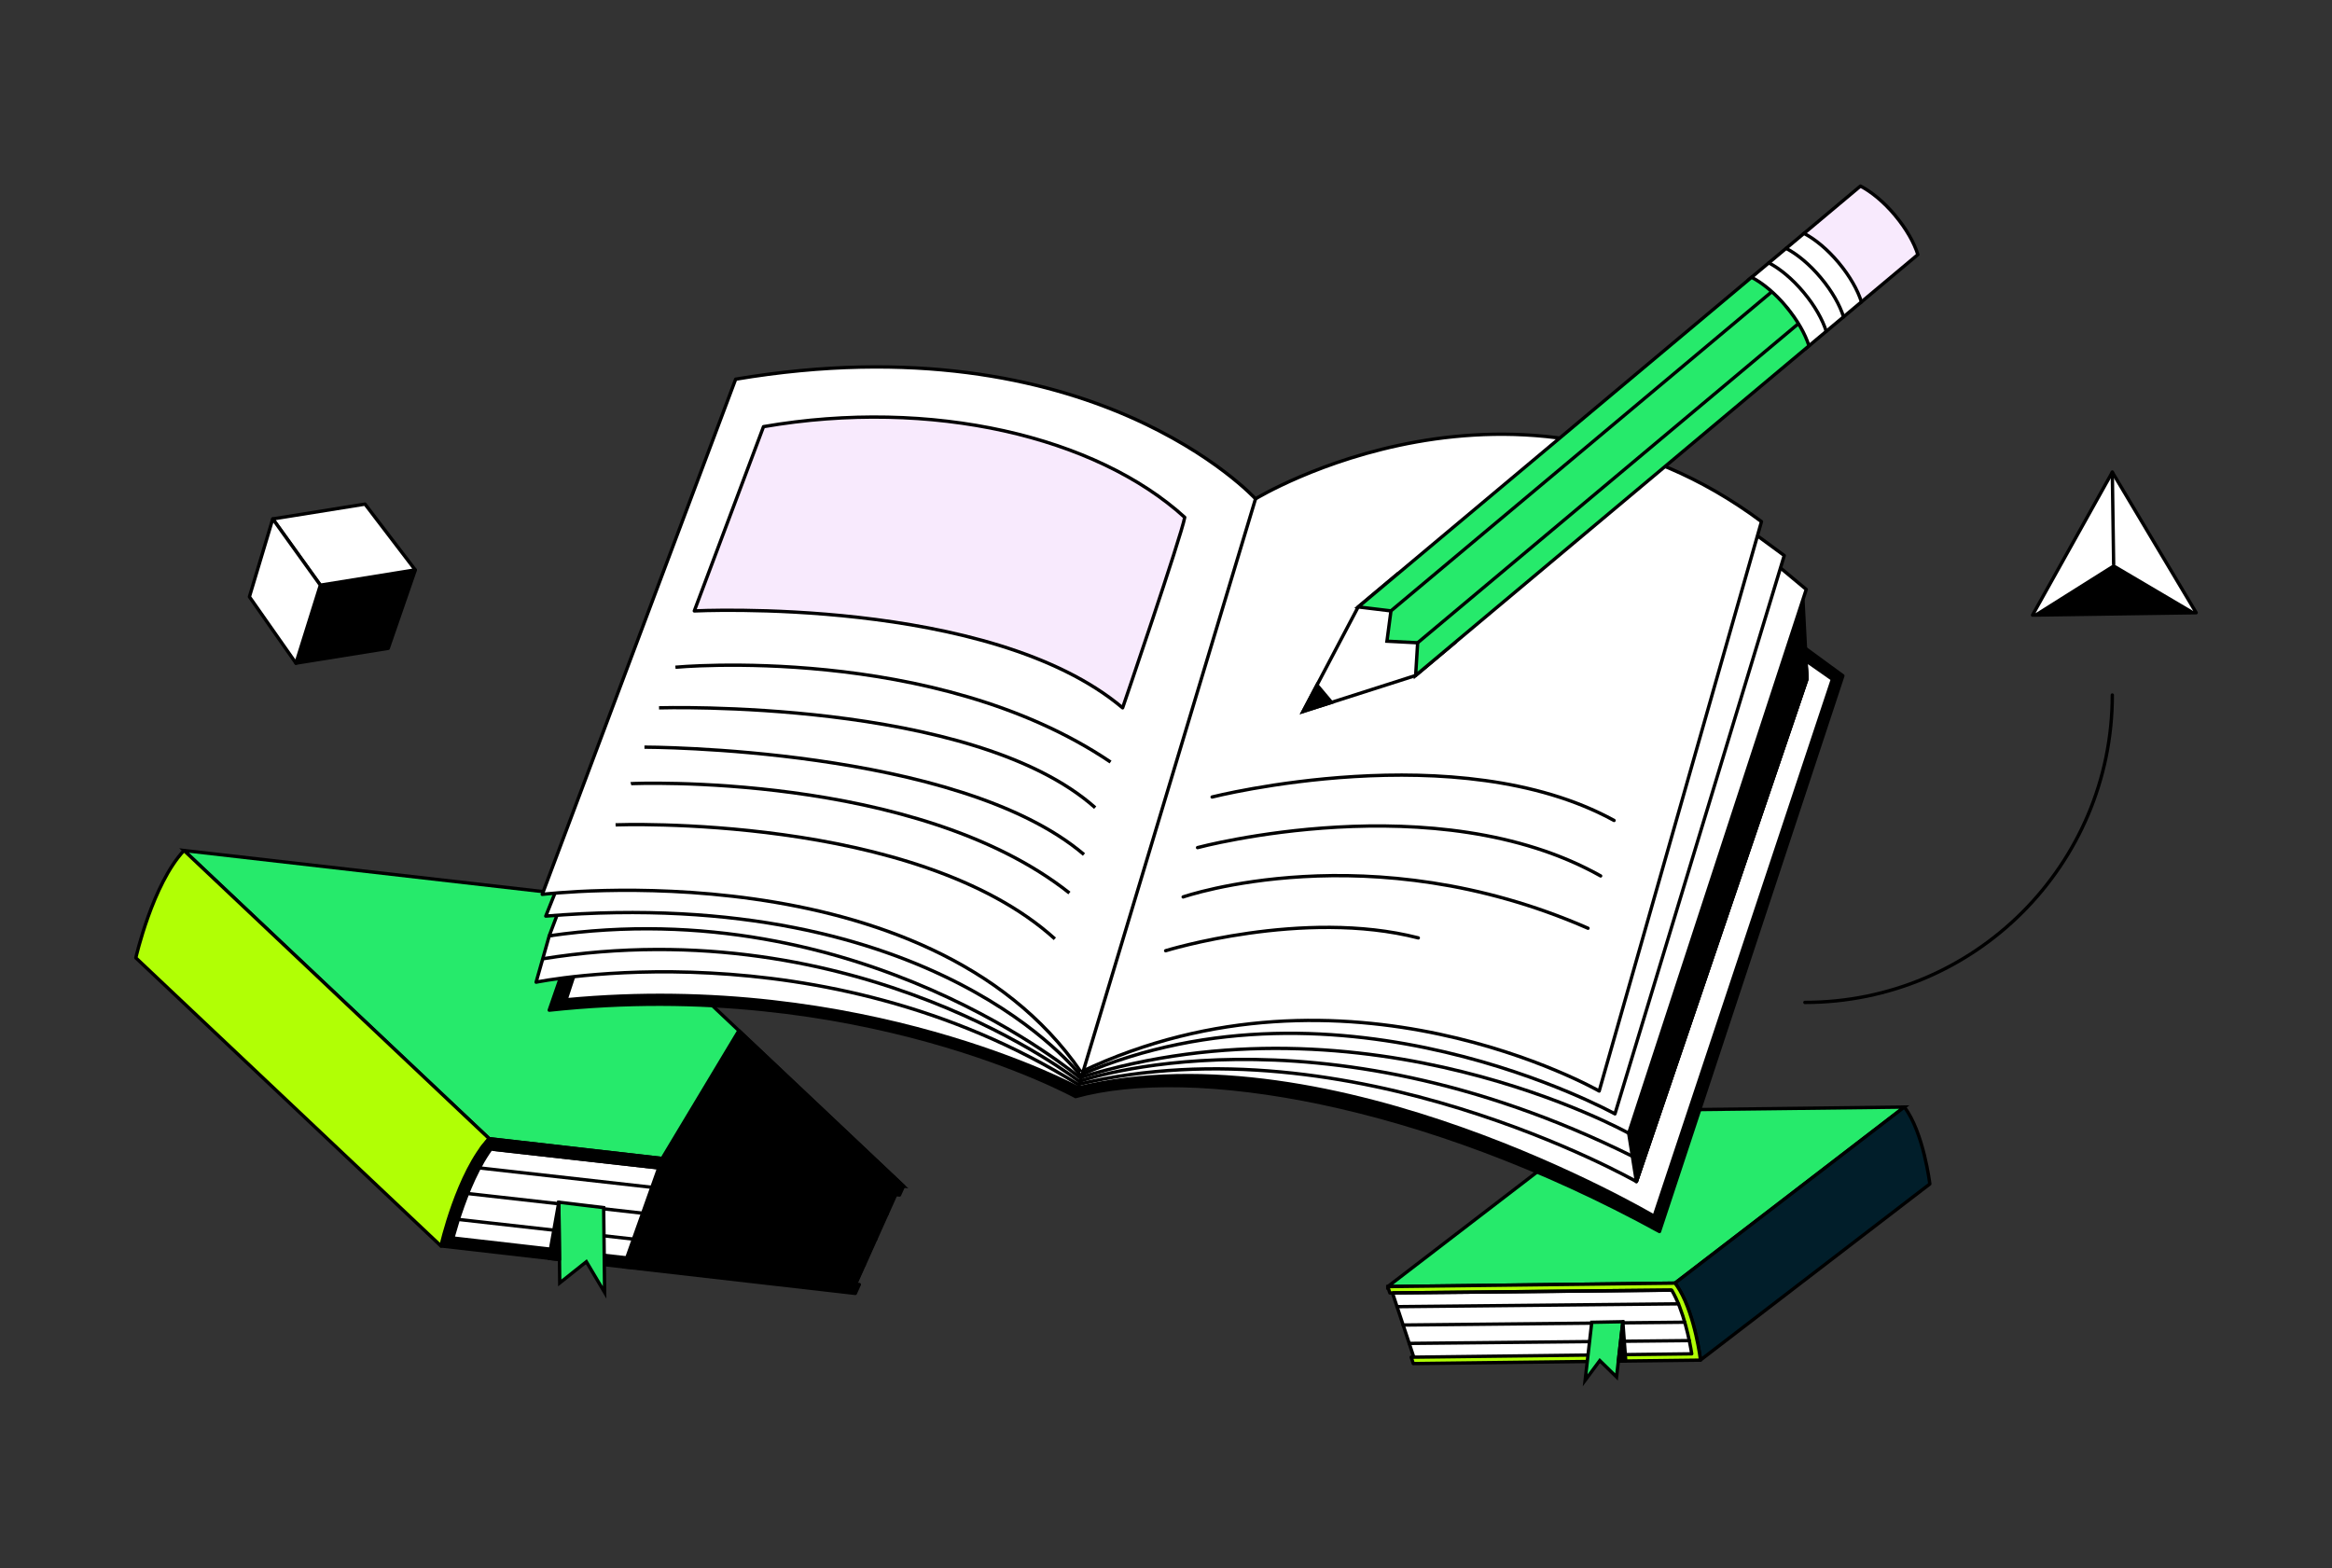 <svg width="696" height="468" viewBox="0 0 696 468" fill="none" xmlns="http://www.w3.org/2000/svg">
<rect x="0" y="0" width="696" height="468" fill="#333333" stroke="none"/>
<g clip-path="url(#clip0_5475_2883)">
<path d="M630.431 140.933L642.947 161.91L655.463 182.877L631.044 183.232L606.625 183.587L618.528 162.265L630.431 140.933Z" fill="white" stroke="black" stroke-linecap="round" stroke-linejoin="round"/>
<path d="M630.829 168.351L606.625 183.587L655.463 182.877L630.829 168.351Z" fill="black"/>
<path d="M630.829 168.351L630.431 140.933" stroke="black" stroke-linecap="round" stroke-linejoin="round"/>
<path d="M538.682 299.185C589.357 299.185 630.431 258.111 630.431 207.436" stroke="black" stroke-linecap="round" stroke-linejoin="round"/>
<path d="M123.943 170.146L115.868 193.501L88.332 197.93L95.622 174.705L123.943 170.146Z" fill="black" stroke="black" stroke-linejoin="round"/>
<path d="M123.932 170.093L108.943 150.459L81.407 154.878L95.611 174.652L123.932 170.093Z" fill="white" stroke="black" stroke-linejoin="round"/>
<path d="M74.439 178.114L88.331 197.93L95.611 174.651L81.407 154.878L74.439 178.114Z" fill="white" stroke="black" stroke-linejoin="round"/>
<path d="M421.804 406.945L507.543 405.913L575.992 353.366L490.253 354.388L421.804 406.934V406.945Z" fill="#1370F5"/>
<path d="M415.589 385.881L422.137 405.612L505.629 404.945C505.629 404.945 504.274 390.473 499.253 384.226C499.253 384.484 415.288 385.011 415.288 385.011L415.578 385.881H415.589Z" fill="white" stroke="black" stroke-miterlimit="10"/>
<path d="M414.191 383.989L499.93 382.967L568.38 330.421L482.641 331.453L414.191 384V383.989Z" fill="#26EA6B" stroke="black" stroke-miterlimit="10"/>
<path d="M507.532 405.913C507.532 405.913 505.65 390.44 499.919 382.957L568.358 330.41C574.1 337.894 575.971 353.366 575.971 353.366L507.532 405.913Z" fill="#011E2A" stroke="black" stroke-linejoin="round"/>
<path d="M507.532 405.913C507.532 405.913 505.962 392.957 501.296 385.021L501.274 385C500.844 384.269 500.403 383.591 499.92 382.968L414.181 384L414.815 385.903L498.941 385.064C502.522 391.14 504.285 400.161 504.909 404.064L421.17 405.075L421.804 406.978L505.188 405.978L507.296 405.956H507.521V405.935L507.532 405.913Z" fill="#B1FF05" stroke="black" stroke-linejoin="round"/>
<path d="M498.952 385.043L415.589 385.882" stroke="black" stroke-miterlimit="10"/>
<path d="M500.952 389.15L416.955 389.989Z" fill="#B1FF05"/>
<path d="M500.952 389.15L416.955 389.989" stroke="black" stroke-miterlimit="10" stroke-linecap="round"/>
<path d="M502.834 394.634L418.772 395.472" stroke="black" stroke-miterlimit="10" stroke-linecap="round"/>
<path d="M504.188 400.118L420.589 400.957" stroke="black" stroke-miterlimit="10" stroke-linecap="round"/>
<path d="M484.35 394.494L482.469 410.977L477.469 406.085L473.093 411.977L475.071 394.655L484.35 394.483V394.494Z" fill="#26EA6B" stroke="black" stroke-miterlimit="10"/>
<path d="M484.35 394.494L485.221 406.182L483.017 406.214L484.35 394.494Z" fill="black" stroke="black" stroke-linejoin="round"/>
<path d="M255.272 386.043L131.61 371.882L40.538 285.863L164.2 300.024L255.272 386.043Z" fill="#1370F5"/>
<path d="M267.358 356.538L254.982 384.075L134.491 370.764C134.491 370.764 138.577 350.065 146.76 341.775C146.727 342.152 267.895 355.313 267.895 355.313L267.347 356.528H267.358V356.538Z" fill="white" stroke="black" stroke-miterlimit="10"/>
<path d="M269.659 354.011L145.996 339.851L54.924 253.843L178.587 268.004L269.659 354.011Z" fill="#26EA6B" stroke="black" stroke-miterlimit="10"/>
<path d="M131.61 371.871C131.61 371.871 136.61 349.807 145.996 339.84L54.924 253.843C45.537 263.799 40.538 285.874 40.538 285.874L131.61 371.882V371.871Z" fill="#B1FF05" stroke="black" stroke-linejoin="round"/>
<path d="M134.986 372.28C134.986 372.28 139.986 350.216 149.373 340.248L145.986 339.851C136.599 349.807 131.599 371.882 131.599 371.882L134.986 372.28Z" fill="black"/>
<path d="M143.706 342.625L268.465 356.667L269.659 354.022L145.996 339.861L143.706 342.635V342.625Z" fill="black" stroke="black" stroke-linejoin="round"/>
<path d="M131.61 371.871L255.272 386.031L256.466 383.386L132.803 369.226L131.621 371.871H131.61Z" fill="black" stroke="black" stroke-linejoin="round"/>
<path d="M267.357 356.538L147.093 343.012" stroke="black" stroke-miterlimit="10"/>
<path d="M143.599 348.635L264.788 362.269" stroke="black" stroke-miterlimit="10" stroke-linecap="round"/>
<path d="M140.072 356.279L261.347 369.924" stroke="black" stroke-miterlimit="10" stroke-linecap="round"/>
<path d="M137.309 364.011L257.917 377.58" stroke="black" stroke-miterlimit="10" stroke-linecap="round"/>
<path d="M166.78 358.817L167.06 382.903L175.006 376.58L180.457 385.741L180.167 360.43L166.791 358.817H166.78Z" fill="#26EA6B" stroke="black" stroke-miterlimit="10"/>
<path d="M166.781 358.817L163.802 375.57L166.974 375.935L166.781 358.817Z" fill="black" stroke="black" stroke-linejoin="round"/>
<path d="M537.617 192.618L550.014 201.693L495.285 367.569C424.374 328.656 355.623 317.635 321.012 327.291C321.012 327.291 256.433 291.486 163.92 301.496L170.447 282.615" fill="black"/>
<path d="M537.617 192.618L550.014 201.693L495.285 367.569C424.374 328.656 355.623 317.635 321.012 327.291C321.012 327.291 256.433 291.486 163.92 301.496L170.447 282.615" stroke="black" stroke-linejoin="round"/>
<path d="M536.778 195.65L546.896 202.736L493.683 362.989C493.683 362.989 398.117 306.345 321.775 324.678C321.775 324.678 257.885 289.948 168.931 298.399L174.426 281.669" fill="white"/>
<path d="M536.778 195.65L546.896 202.736L493.683 362.989C493.683 362.989 398.117 306.345 321.775 324.678C321.775 324.678 257.885 289.948 168.931 298.399L174.426 281.669" stroke="black" stroke-linejoin="round"/>
<path d="M321.786 323.668C244.67 275.702 160.006 293.142 160.006 293.142L163.92 279.325L537.606 180.501L539.326 202.554L488.403 352.656C488.403 352.656 403.127 304.088 321.796 323.657L321.786 323.668Z" fill="white" stroke="black" stroke-linejoin="round"/>
<path d="M538.101 178.963L539.326 202.553L488.393 352.656" fill="white"/>
<path d="M538.101 178.963L539.326 202.553L488.393 352.656" stroke="black" stroke-linejoin="round"/>
<path d="M537.595 180.501L539.327 202.554L488.393 352.656L486.092 338.227L537.595 180.501Z" fill="black" stroke="black" stroke-linejoin="round"/>
<path d="M161.834 286.185C256.401 270.97 322.076 322.754 322.076 322.754C322.076 322.754 391.955 297.851 487.189 345.097L538.746 191.425" stroke="black" stroke-linejoin="round"/>
<path d="M530.23 168.544L539.09 175.92L486.092 338.226C486.092 338.226 408.342 294.841 322.259 321.646C322.259 321.646 256.745 265.809 163.92 279.314L182.672 229.746" fill="white"/>
<path d="M530.23 168.544L539.09 175.92L486.092 338.226C486.092 338.226 408.342 294.841 322.259 321.646C322.259 321.646 256.745 265.809 163.92 279.314L182.672 229.746" stroke="black" stroke-linejoin="round"/>
<path d="M524.51 159.921L532.52 165.802L481.995 332.453C481.995 332.453 400.321 287.185 322.377 320.872C322.377 320.872 279.357 263.939 162.888 273.422L165.63 266.573" fill="white"/>
<path d="M524.51 159.921L532.52 165.802L481.995 332.453C481.995 332.453 400.321 287.185 322.377 320.872C322.377 320.872 279.357 263.939 162.888 273.422L165.63 266.573" stroke="black" stroke-linejoin="round"/>
<path d="M322.614 319.926C401.729 282.282 477.286 325.635 477.286 325.635L525.725 155.674C452.652 101.278 374.719 148.878 374.719 148.878C374.719 148.878 325.893 95.289 219.564 113.17L161.834 266.939C161.834 266.939 276.594 252.928 322.614 319.915" fill="white"/>
<path d="M322.614 319.926C401.729 282.282 477.286 325.635 477.286 325.635L525.725 155.674C452.652 101.278 374.719 148.878 374.719 148.878C374.719 148.878 325.893 95.289 219.564 113.17L161.834 266.939C161.834 266.939 276.594 252.928 322.614 319.915" stroke="black" stroke-linejoin="round"/>
<path d="M374.719 148.878L321.012 327.291" stroke="black" stroke-linejoin="round"/>
<path d="M201.585 199.145C201.585 199.145 278.723 191.866 331.452 227.435" stroke="black" stroke-linejoin="round"/>
<path d="M196.693 211.263C196.693 211.263 290.228 208.403 326.861 241.057" stroke="black" stroke-linejoin="round"/>
<path d="M192.338 222.994C192.338 222.994 285.851 222.951 323.517 255.036" stroke="black" stroke-linejoin="round"/>
<path d="M188.285 233.896C188.511 233.832 273.411 230.262 319.173 266.53" stroke="black" stroke-linejoin="round"/>
<path d="M183.726 246.187C183.726 246.187 273.39 242.724 314.829 280.207" stroke="black" stroke-linejoin="round"/>
<path d="M227.875 127.341L207.22 182.339C207.22 182.339 295.475 177.888 335.054 211.263C335.054 211.263 352.559 160.125 353.591 154.405C327.14 130.32 278.088 118.653 227.864 127.341H227.875Z" fill="#F8EAFD" stroke="black" stroke-linecap="round" stroke-linejoin="round"/>
<path d="M347.892 283.755C347.892 283.755 388.923 271.078 423.298 279.927" stroke="black" stroke-linecap="round" stroke-linejoin="round"/>
<path d="M353.118 267.702C353.118 267.702 408.578 248.401 473.952 277.045" stroke="black" stroke-linecap="round" stroke-linejoin="round"/>
<path d="M357.419 252.982C357.419 252.982 428.621 233.854 477.727 261.434" stroke="black" stroke-linecap="round" stroke-linejoin="round"/>
<path d="M361.763 237.875C361.763 237.875 435.05 219.252 481.726 244.875" stroke="black" stroke-linecap="round" stroke-linejoin="round"/>
<path d="M434.223 191.781L422.481 201.619L388.913 212.35L405.342 181.168L417.084 171.33L434.223 191.781Z" fill="white" stroke="black" stroke-miterlimit="10"/>
<path d="M565.595 64.28C568.939 68.269 571.293 72.451 572.401 75.989L555.272 90.343L538.133 69.892L555.262 55.538C558.563 57.248 562.251 60.28 565.605 64.28H565.595Z" fill="#F8EAFD" stroke="black" stroke-linecap="round" stroke-linejoin="round"/>
<path d="M548.746 78.398C552.09 82.387 554.444 86.57 555.552 90.107L538.929 104.031L521.79 83.581L538.413 69.656C541.714 71.366 545.402 74.398 548.756 78.398H548.746Z" fill="white" stroke="black" stroke-linecap="round" stroke-linejoin="round"/>
<path d="M533.09 91.515C536.434 95.504 538.789 99.687 539.897 103.224L422.503 201.608L423.105 191.845L413.944 191.372L415.138 182.329L405.375 181.146L522.768 82.763C526.069 84.472 529.757 87.504 533.112 91.504H533.101L533.09 91.515Z" fill="#26EA6B" stroke="black" stroke-miterlimit="10"/>
<path d="M533.069 74.129C536.37 75.838 540.058 78.871 543.413 82.871C546.757 86.86 549.111 91.042 550.219 94.58" stroke="black" stroke-linecap="round" stroke-linejoin="round"/>
<path d="M527.908 78.451C531.209 80.161 534.897 83.193 538.251 87.193C541.606 91.182 543.95 95.365 545.058 98.902" stroke="black" stroke-linecap="round" stroke-linejoin="round"/>
<path d="M397.407 209.63L388.923 212.339L393.074 204.469L397.407 209.63Z" fill="black" stroke="black" stroke-miterlimit="10"/>
<path d="M423.083 191.867L536.757 96.591" stroke="black" stroke-miterlimit="10"/>
<path d="M415.116 182.34L528.79 87.085" stroke="black" stroke-miterlimit="10"/>
<path d="M220.521 307.615L197.608 345.764L186.103 378.118L255.272 383.258L267.895 354.732L269.659 354.011L220.521 307.615Z" fill="black" stroke="black" stroke-linejoin="round"/>
</g>
<defs>
<clipPath id="clip0_5475_2883">
<rect width="616" height="358.912" fill="white" transform="translate(40 55)"/>
</clipPath>
</defs>
</svg>
